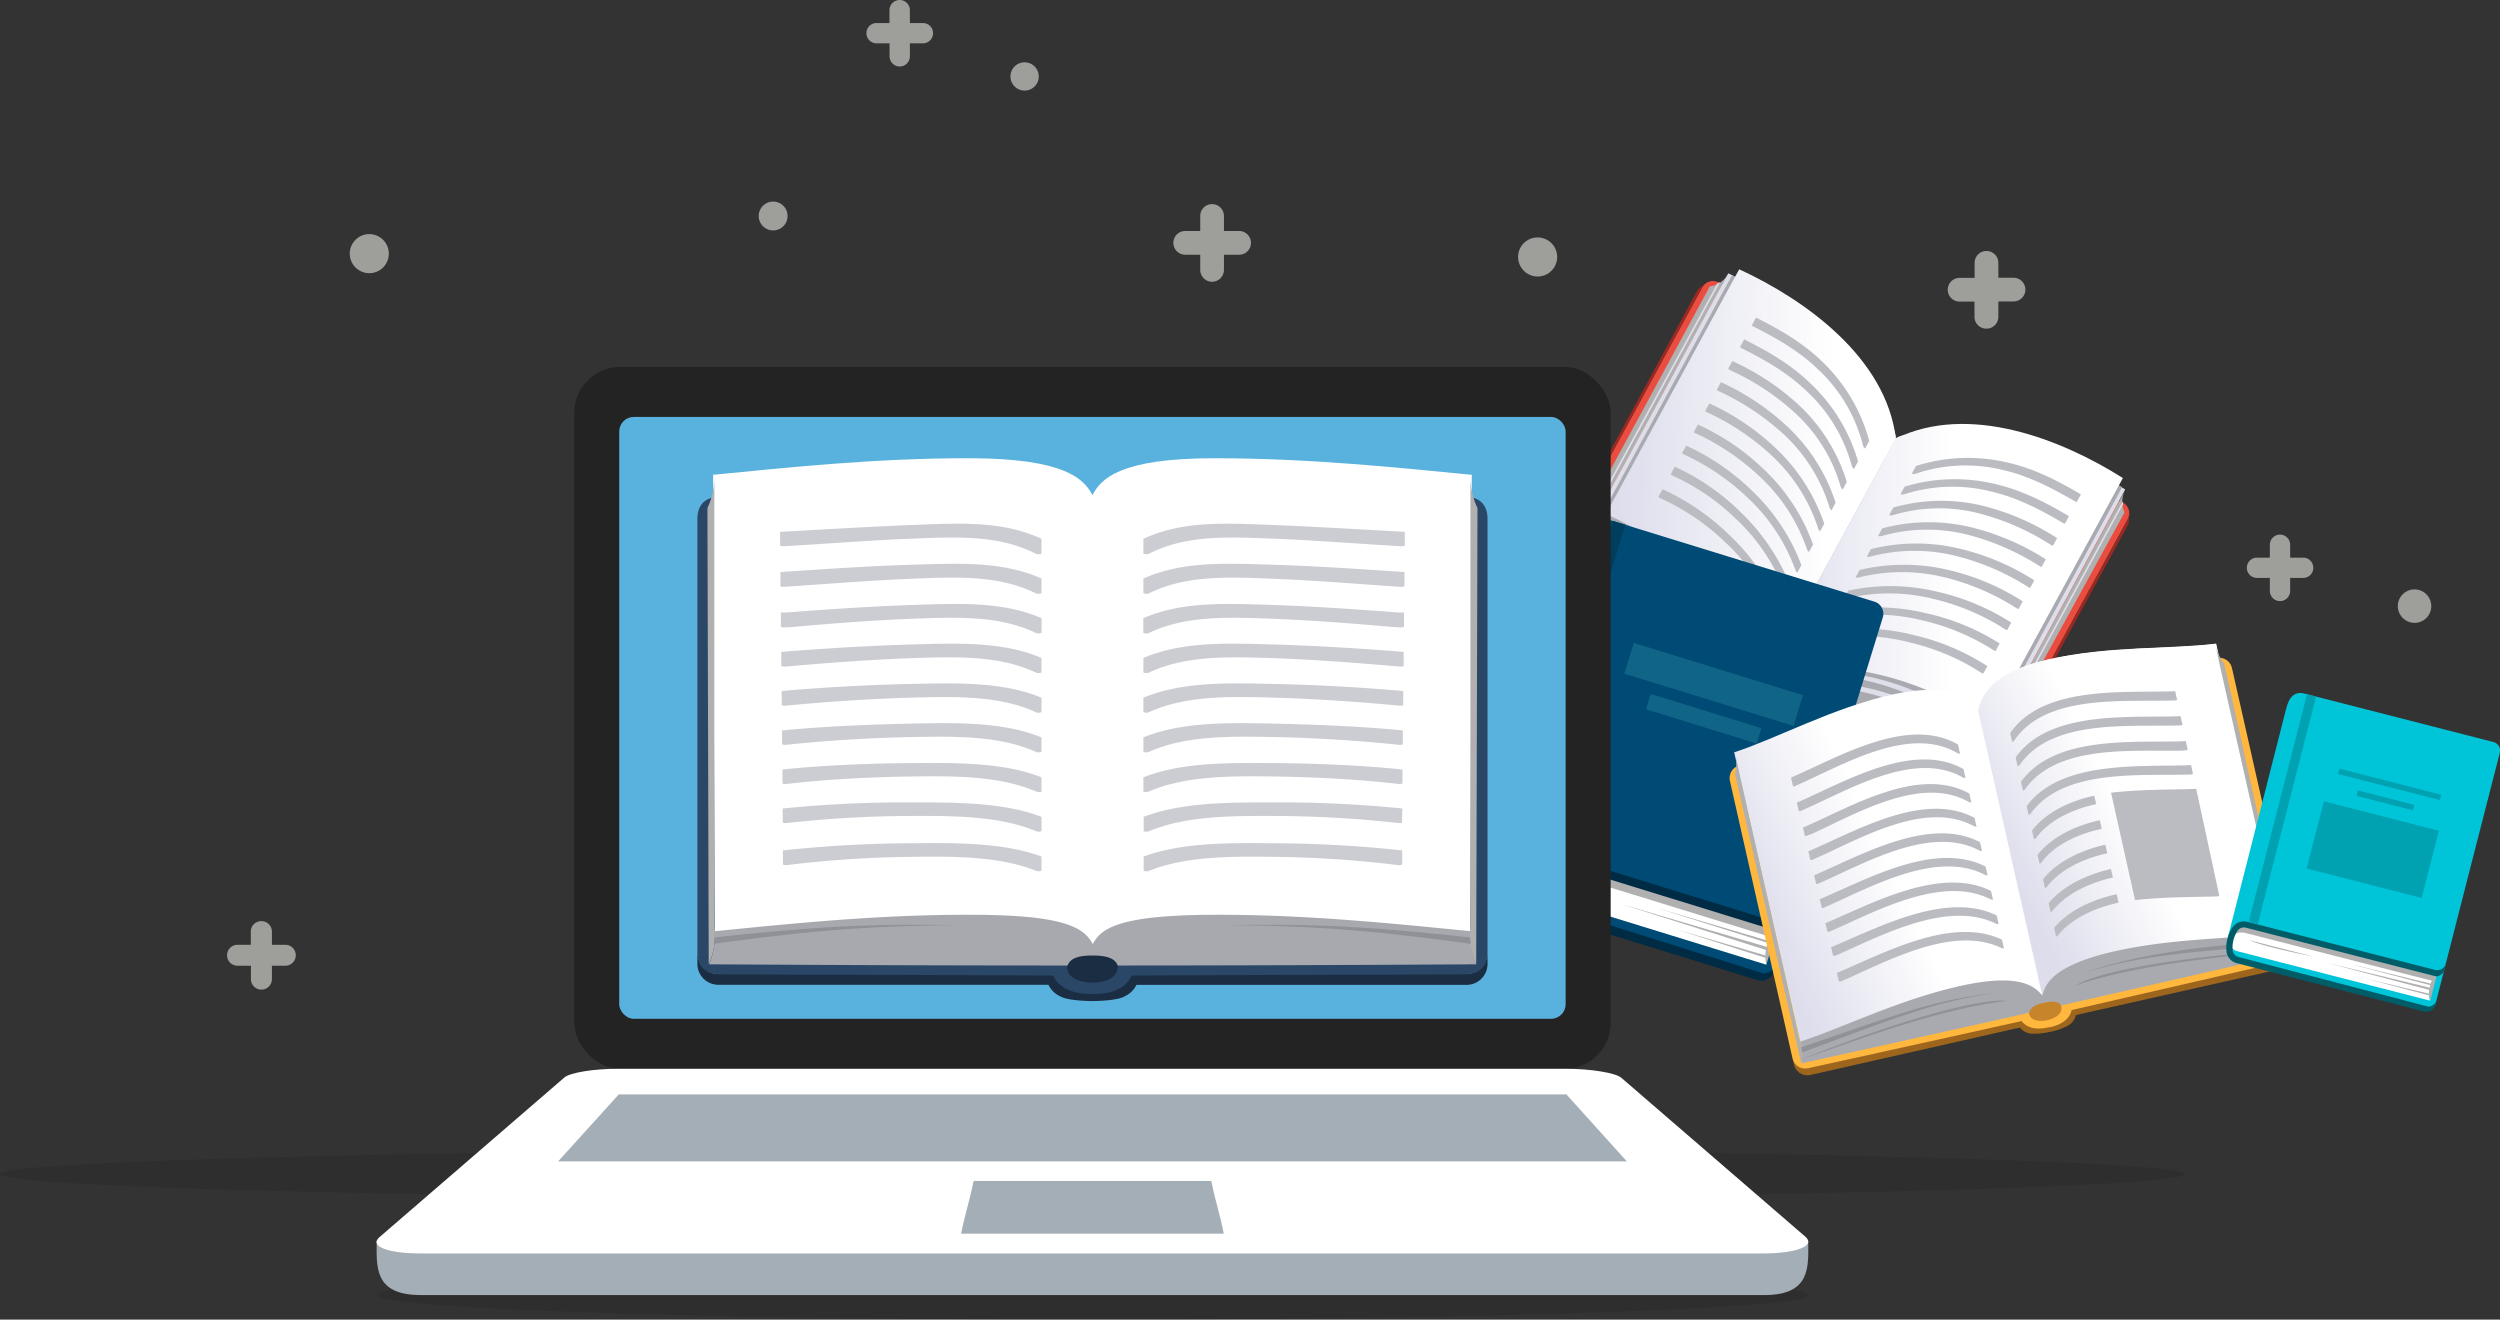 <svg xmlns="http://www.w3.org/2000/svg" xmlns:xlink="http://www.w3.org/1999/xlink" viewBox="0 0 542.46 286.33"><rect x="0" y="0" width="542.46" height="286.33" fill="#333333" stroke="none"/><defs><style>.cls-1{isolation:isolate;}.cls-10,.cls-11,.cls-12,.cls-13,.cls-15,.cls-16,.cls-17,.cls-18,.cls-19,.cls-2,.cls-20,.cls-21,.cls-22,.cls-23,.cls-25,.cls-27,.cls-29,.cls-3,.cls-32,.cls-33,.cls-34,.cls-35,.cls-36,.cls-4,.cls-5,.cls-6,.cls-7,.cls-8,.cls-9{fill-rule:evenodd;}.cls-2,.cls-28{opacity:0.1;}.cls-3{fill:#ea4c40;}.cls-4{fill:#9b2922;}.cls-5{fill:#b0b0b0;}.cls-6{fill:#dddeea;}.cls-7{fill:#a8aab0;}.cls-8{fill:url(#GradientFill_3);}.cls-9{fill:url(#GradientFill_3-2);}.cls-10{fill:#babcc2;}.cls-11{fill:#004b76;}.cls-12{fill:#fff;}.cls-13{fill:#002b44;}.cls-14{fill:#003e5e;}.cls-15{fill:#106587;}.cls-16{fill:#9d661c;}.cls-17{fill:#ffb73e;}.cls-18{fill:#c6852b;}.cls-19{fill:url(#GradientFill_3-3);}.cls-20{fill:url(#GradientFill_3-4);}.cls-21{fill:#919299;}.cls-22{fill:#00c5d9;}.cls-23{fill:#005d68;}.cls-24,.cls-25{fill:#00a2b2;}.cls-26{opacity:0.55;mix-blend-mode:soft-light;}.cls-27{fill:#f6f6ef;}.cls-29{fill:#a4aeb7;}.cls-30{fill:#232323;}.cls-31{fill:#59b2de;}.cls-32{fill:#1b2d42;}.cls-33{fill:#2b4768;}.cls-34{fill:#cbcdd2;}.cls-35{fill:#a7a9af;}.cls-36{fill:#909198;}</style><linearGradient id="GradientFill_3" x1="350.78" y1="102.62" x2="397.19" y2="103.75" gradientUnits="userSpaceOnUse"><stop offset="0" stop-color="#ddddec"/><stop offset="1" stop-color="#fff"/></linearGradient><linearGradient id="GradientFill_3-2" x1="384.58" y1="124.4" x2="423.79" y2="124.4" xlink:href="#GradientFill_3"/><linearGradient id="GradientFill_3-3" x1="561.44" y1="305.87" x2="591.89" y2="299.21" gradientTransform="translate(-230.38 32.81) rotate(-12.79)" xlink:href="#GradientFill_3"/><linearGradient id="GradientFill_3-4" x1="615.35" y1="300.5" x2="642.88" y2="293.26" gradientTransform="translate(-230.38 32.81) rotate(-12.79)" xlink:href="#GradientFill_3"/></defs><g class="cls-1"><g id="Layer_2" data-name="Layer 2"><g id="Desing_Layer" data-name="Desing Layer"><path class="cls-2" d="M237,249.22c-130.91,0-237,2.48-237,5.54s106.13,5.53,237,5.53,237.05-2.48,237.05-5.53S368,249.22,237,249.22Z"/><path class="cls-3" d="M411,95.84h0l2.93,1.6L460.58,109a2.68,2.68,0,0,1,1.09,3.69L433.79,163.9c-.65,1.22-1.81,1.61-3.7,1.09l-45-10.56c-.92.73-2.78,1.32-5.67-.3l-.14-.07h0l-.14-.07c-2.93-1.55-3.44-3.43-3.33-4.6l-33.28-32.06c-1.47-1.3-1.77-2.49-1.09-3.7l27.88-51.2A2.66,2.66,0,0,1,373,61.33l35,32.92Z"/><path class="cls-4" d="M378.63,148.22h0c-.16.31-.26.47-.42.77a2.65,2.65,0,0,0-.29.73c-.28.95.06,1.85,2,2.93l0,0,0,0h0l0,0,0,0c2,1.07,2.93.86,3.57.11a2.56,2.56,0,0,0,.46-.64l.41-.77h0l.14-.24a28.76,28.76,0,0,0-2.84-1.75l0,0h0l0,0a30.13,30.13,0,0,0-3-1.43Z"/><path class="cls-5" d="M342.33,115.07,371,62.14a5.3,5.3,0,0,0,3.83-2.45l-28.87,53a4.93,4.93,0,0,1-3.58,2.43Zm89.76,48.87L461,111.18a5.34,5.34,0,0,1,0-4.54l-28.81,53A5,5,0,0,0,432.09,163.94Z"/><path class="cls-6" d="M432.2,159.62l-49.75-11.25-.05,0,0,0-36.44-35.69L375,59.31c8.39,3.57,23.58,21.77,29.7,26.51,5.27,4.08,6.84,8.14,6.64,9.3l0,0h0l0,0c.87-.8,5.13-1.68,11.42.53,7.3,2.57,30.83,5.45,38.38,10.56Z"/><path class="cls-6" d="M372.58,61.56c.22-.12.43-.25.65-.39l-28.85,53a5.93,5.93,0,0,1-.66.41l28.86-53Zm88.05,47.94c0-.25,0-.5,0-.76l-28.84,53a5,5,0,0,0,0,.78Z"/><path class="cls-7" d="M382.41,148.34h0c-5.23-22.25-25.76-30.83-35.3-35.87l28.72-52.75c8.53,4.35,22.94,21.53,28.86,26.11a27.22,27.22,0,0,1,3,2.68,23.31,23.31,0,0,1,1.44,10.79A23.11,23.11,0,0,1,419,94.65a26.47,26.47,0,0,1,3.88,1c7.06,2.49,29.31,5.26,37.59,10.06l-28.73,52.76c-9.4-5.28-27.75-17.86-49.28-10.19Z"/><path class="cls-7" d="M345.91,112.63a5.9,5.9,0,0,1-3.58,2.44l35.78,34.05,0,0c.66-.53,1.64-.56,3.49.44l0,0,.05,0h0l0,0,0,0c1.84,1,2.35,1.85,2.25,2.69v.05l48,11.57a5.94,5.94,0,0,1,.11-4.33c-12.91-6.84-29.42-17.34-49.75-11.24v-.13h0v0l-.1.08C376.44,127.93,358.67,119.76,345.91,112.63Z"/><path class="cls-8" d="M411.37,95.15l-28.9,53.08c-2.14-17.54-19.6-30.07-34-36.72l28.91-53.08C391.77,65.07,409.23,77.61,411.37,95.15Z"/><path class="cls-4" d="M433.74,165.29c-.78,1.34-2.13,1.44-3.71,1.08l-45-10.55a3.1,3.1,0,0,1-1.86.6,4,4,0,0,1-.49,0A12.9,12.9,0,0,1,379,155h0l-.11-.06h0l-.11-.06h0a12.94,12.94,0,0,1-3.24-2.35c-.1-.13-.19-.27-.28-.41a3.15,3.15,0,0,1-.5-1.88l-33.27-32.06c-1.16-1.13-1.81-2.32-1.11-3.7L368.19,63.2a2.43,2.43,0,0,1,.83-.91l1.14-.81a3.65,3.65,0,0,0-.83.94l-27.88,51.2c-.7,1.37-.27,2.32,1.09,3.7l33.83,32.16.05,0a1.87,1.87,0,0,0,.07,2,.36.36,0,0,1,.07.1h0a13.06,13.06,0,0,0,2.83,2h0l.11.07h0l.12.07h0a12.74,12.74,0,0,0,3.23,1.28H383a1.85,1.85,0,0,0,1.68-1l.05,0,45.37,11c1.9.39,2.93.24,3.7-1.09l27.88-51.21a3.79,3.79,0,0,0,.33-1.2l-.06,1.39a2.38,2.38,0,0,1-.31,1.19Z"/><path class="cls-9" d="M411.36,95.14l-28.9,53.08c15.89-7.72,35.9.15,49.27,8.6l28.9-53.09C447.26,95.28,427.25,87.42,411.36,95.14Z"/><path class="cls-10" d="M365,98.34a.87.87,0,0,0,.35.26,50,50,0,0,1,14,9.54,39.79,39.79,0,0,1,10.2,15.49,1.34,1.34,0,0,0,.45.62l.88-1.62a43.17,43.17,0,0,0-10.57-16,50.69,50.69,0,0,0-14.44-9.94c-.3.55-.6,1.1-.91,1.65Zm-2.48,4.58c.29-.55.59-1.1.89-1.65a49.57,49.57,0,0,1,14.42,10,45.06,45.06,0,0,1,10.64,15.86c-.29.54-.58,1.08-.88,1.62a1.2,1.2,0,0,1-.44-.6,41.49,41.49,0,0,0-10.28-15.37,48.92,48.92,0,0,0-14-9.61.84.84,0,0,1-.34-.25Zm-2.67,4.9.9-1.66a50.7,50.7,0,0,1,14.44,9.89,45.2,45.2,0,0,1,10.83,15.58l-.87,1.6a1.17,1.17,0,0,1-.45-.58,41.76,41.76,0,0,0-10.45-15.09,49.48,49.48,0,0,0-14.06-9.48,1.19,1.19,0,0,1-.34-.26Zm20.28-37.26.9-1.65c4.95,2.51,10.19,5.42,14.56,9.75a37.13,37.13,0,0,1,10,17l-.91,1.67a1.4,1.4,0,0,1-.45-.72,33.91,33.91,0,0,0-9.66-16.39c-4.28-4.17-9.43-7-14.14-9.38a1.11,1.11,0,0,1-.33-.25Zm-2.58,4.74.9-1.66c4.93,2.45,10.17,5.4,14.56,9.72a37.51,37.51,0,0,1,10.16,16.77l-.9,1.66a1.46,1.46,0,0,1-.46-.7,34.3,34.3,0,0,0-9.78-16.2c-4.31-4.15-9.45-7-14.15-9.34a1.31,1.31,0,0,1-.33-.25ZM375,80l.9-1.65.64.3a53.64,53.64,0,0,1,14.19,9.62,38,38,0,0,1,10,16.32l-.9,1.65a1.28,1.28,0,0,1-.45-.68A34.65,34.65,0,0,0,389.92,90a53.66,53.66,0,0,0-13.77-9.34l-.82-.37A1.15,1.15,0,0,1,375,80Zm-2.49,4.58.9-1.66a54.36,54.36,0,0,1,14.53,9.74,39.08,39.08,0,0,1,10.36,16.43l-.89,1.64a1.25,1.25,0,0,1-.45-.67,35.82,35.82,0,0,0-10-15.89,54.39,54.39,0,0,0-14.13-9.34,1.11,1.11,0,0,1-.33-.25ZM370,89.19l.9-1.65a52.73,52.73,0,0,1,14.5,9.8,40.4,40.4,0,0,1,10.43,16.3l-.89,1.62a1.31,1.31,0,0,1-.45-.65,37.08,37.08,0,0,0-10.06-15.76,52.65,52.65,0,0,0-14.09-9.41.84.84,0,0,1-.34-.25Zm-2.49,4.58.9-1.66A51.47,51.47,0,0,1,382.9,102a41.8,41.8,0,0,1,10.5,16.15l-.89,1.63a1.36,1.36,0,0,1-.44-.64,38.36,38.36,0,0,0-10.13-15.63A51.47,51.47,0,0,0,367.87,94,1.06,1.06,0,0,1,367.53,93.77Z"/><path class="cls-6" d="M345.48,113.17q-.3.35-.6.63c20.76,12.26,28.78,19.73,35.48,32.92-6.81-16.47-15.94-22.25-34.88-33.55Zm86.5,47.1a5.65,5.65,0,0,0-.2.84c-21.56-10.78-32.19-13.46-46.91-11.93C402.4,146,412.21,150.49,432,160.27Z"/><path class="cls-10" d="M435.5,136.71a.92.92,0,0,1-.4-.15,50.16,50.16,0,0,0-15.64-6.62,39.75,39.75,0,0,0-18.54-.16,1.29,1.29,0,0,1-.76,0l.88-1.62a43.22,43.22,0,0,1,19.18.2,50.58,50.58,0,0,1,16.18,6.73c-.29.55-.6,1.11-.9,1.66ZM433,141.28l.9-1.65A49.61,49.61,0,0,0,417.69,133a45,45,0,0,0-19.1-.34l-.88,1.62a1.22,1.22,0,0,0,.74,0,41.45,41.45,0,0,1,18.48.29,48.79,48.79,0,0,1,15.68,6.55.92.92,0,0,0,.4.15Zm-2.67,4.9c.3-.55.61-1.1.9-1.65a50.55,50.55,0,0,0-16.14-6.77,45.26,45.26,0,0,0-19-.64c-.29.54-.59,1.07-.87,1.6a1.09,1.09,0,0,0,.72.06,41.68,41.68,0,0,1,18.35.6A49.24,49.24,0,0,1,429.93,146a1.25,1.25,0,0,0,.41.14Zm20.29-37.26a1.07,1.07,0,0,1-.39-.14c-4.58-2.64-9.73-5.44-15.55-6.78a33.9,33.9,0,0,0-19,.78,1.3,1.3,0,0,1-.85,0l.91-1.67a37.06,37.06,0,0,1,19.7-.78c6,1.31,11.29,4.14,16.09,6.94l-.9,1.64Zm-2.58,4.74q.45-.81.9-1.65c-4.73-2.81-10.05-5.61-16.06-7a37.54,37.54,0,0,0-19.6.58l-.9,1.65a1.38,1.38,0,0,0,.83,0,34.34,34.34,0,0,1,18.92-.57c5.82,1.37,11,4.15,15.52,6.81a1,1,0,0,0,.39.14Zm-2.58,4.75.9-1.65-.6-.38a53.79,53.79,0,0,0-15.79-6.7,38.17,38.17,0,0,0-19.14.44l-.9,1.66a1.35,1.35,0,0,0,.82,0,34.63,34.63,0,0,1,18.24-.49,53.58,53.58,0,0,1,15.31,6.49l.76.49a1.06,1.06,0,0,0,.4.14ZM443,123a1.06,1.06,0,0,1-.4-.14,54.28,54.28,0,0,0-15.51-6.8,36,36,0,0,0-18.77.24,1.39,1.39,0,0,1-.81,0l.9-1.65a39.13,39.13,0,0,1,19.42-.21,53.8,53.8,0,0,1,16.07,6.92L443,123Zm-2.5,4.58.91-1.66a52.82,52.82,0,0,0-16.11-6.85,40.35,40.35,0,0,0-19.35.08l-.88,1.62a1.24,1.24,0,0,0,.79,0,37.15,37.15,0,0,1,18.7-.1,52.69,52.69,0,0,1,15.55,6.73.88.88,0,0,0,.39.15ZM438,132.13c.3-.54.6-1.1.9-1.65a51.45,51.45,0,0,0-16.14-6.81,41.89,41.89,0,0,0-19.26,0l-.89,1.62a1.36,1.36,0,0,0,.78,0,38.32,38.32,0,0,1,18.62,0A51.34,51.34,0,0,1,437.59,132,1.06,1.06,0,0,0,438,132.13Z"/><path class="cls-11" d="M349.36,112.85l57.32,17.69a2.74,2.74,0,0,1,1.84,3.49l-23.7,76.76-2,1.72-57.66-17.73-2-2.22L321.8,187l21.45-69.49c.95-3.08,2.32-5.57,5.63-4.79A3.36,3.36,0,0,1,349.36,112.85Z"/><path class="cls-12" d="M329,183.49,385.82,201c-2.35,3-2.81,4.55-2.57,8.32L324.5,191.2C320.2,189.83,323.42,181.76,329,183.49Z"/><path class="cls-5" d="M383.58,204.61,359.44,197l24.35,7.17a5.79,5.79,0,0,1,.47-.84l-56.89-17.56a4.09,4.09,0,0,0-3.22.15l1.51-2.27a3.72,3.72,0,0,1,1.68.1l58.13,18.11.14-.13-.05.16h0l-2.31,7.49a10.44,10.44,0,0,1-.19-1.54l-19.15-6.12,19.15,5.58a7.73,7.73,0,0,1,.11-1.18l-31.57-10,31.72,9.33a7.3,7.3,0,0,1,.26-.79Zm-55.12-16.68c4.32,2.31,19.14,5.93,19.72,6.09Z"/><path class="cls-13" d="M385.52,202l-57.89-17.87a2.35,2.35,0,0,0-2.61.79,7.88,7.88,0,0,0-1.44,2.8,8.28,8.28,0,0,0-.41,3.18h0a2.33,2.33,0,0,0,1.71,2.16h0l57.79,18.16a2.85,2.85,0,0,0,2.35-1.32h.1a2.29,2.29,0,0,0,.1-.23l-.4,1.3a2.78,2.78,0,0,1-3.45,1.7l-57.05-17.63h0a4.14,4.14,0,0,1-3-3.78h0a10.19,10.19,0,0,1,.49-4,9.67,9.67,0,0,1,1.83-3.49,4.14,4.14,0,0,1,4.61-1.35l.33.1,2.76.85,6.06,1.88,48,14.8a2.85,2.85,0,0,0,3.42-1.8l-.62,2A2.75,2.75,0,0,1,385.52,202Z"/><rect class="cls-14" x="304.32" y="146.69" width="72.6" height="2.89" transform="translate(98.62 429.91) rotate(-72.85)"/><path class="cls-15" d="M354.51,139.51l36.71,11.34-2.05,6.65-36.72-11.33,2.06-6.66Zm3.67,11.07-1,3.33,24,7.42,1-3.32Z"/><path class="cls-16" d="M498.2,206.55A3,3,0,0,1,496,210l-44.45,10-1.13.29a3.26,3.26,0,0,1-1.06,1.78l-.4.34a14.19,14.19,0,0,1-4,1.47h0l-.08,0-.08,0h0a13.89,13.89,0,0,1-4.24.39,3.18,3.18,0,0,1-.51-.13,3.24,3.24,0,0,1-1.72-1.15l-1.15.22-44.43,10.06a3,3,0,0,1-3.46-2.18l-.33-1.48a2.91,2.91,0,0,0,3.46,2.18l46.77-10.55h.05a2,2,0,0,0,1.44,1.51l.12,0h0a13.41,13.41,0,0,0,3.67-.37h.09l.06,0h0a13.83,13.83,0,0,0,3.47-1.24h0l.09-.07a2,2,0,0,0,.65-2l.05,0,46.77-10.55a2.92,2.92,0,0,0,2.19-3.46Z"/><path class="cls-17" d="M429.27,154.42l-.12,0-51.58,11.63a2.84,2.84,0,0,0-2.19,3.46l13.56,60.11a2.84,2.84,0,0,0,3.46,2.18l46.26-10.24c.73,1,2.46,2.16,5.89,1.34l.1,0,.11,0c3.45-.73,4.52-2.51,4.74-3.73l46.18-10.62a2.85,2.85,0,0,0,2.19-3.46L484.31,145a2.85,2.85,0,0,0-3.46-2.19Z"/><path class="cls-18" d="M447,217.16h0c.09.36.13.56.21.91a2.63,2.63,0,0,1,.08.83c0,2.36-5.82,3.68-6.82,1.54a2.85,2.85,0,0,1-.28-.79c-.08-.35-.12-.55-.2-.91h0a2.86,2.86,0,0,0-.07-.28,33.18,33.18,0,0,1,7-1.58Z"/><path class="cls-19" d="M443.15,216.53l0-.22c-1.69-1.89-4.79-3-17.65-.15-13.3,3-25.57,7.19-34.77,10.22l-14.44-63.14.18-.06v0c9.2-3,21.07-9.56,34.26-12.5s16.81,1.6,18.49,3.58c.68-2.51,2-8.17,15.17-11.17s26.69-2.21,36.3-3.42v0l.18,0,14.08,63.22c-9.62,1.21-22.51,2.66-35.8,5.69-12.84,2.94-15.16,5.29-15.88,7.72l0,.22-.08-.1Z"/><path class="cls-20" d="M429.21,154.15c.68-2.57,2.17-8.09,15.13-11,13.17-3,26.69-2.21,36.3-3.42v0l.18,0,14.08,63.22c-9.62,1.21-22.51,2.66-35.8,5.69-12.84,2.94-15.16,5.29-15.88,7.72Z"/><path class="cls-7" d="M458.63,206.46c13.17-3,26.57-2.73,36.19-4a10.59,10.59,0,0,0,1.82,4.39c-16.92,3.92-33.18,7.65-49.4,11.31l0,0c-.51-.74-1.51-1.06-3.69-.57h-.1c-2.18.5-2.94,1.21-3.09,2.1v.05c-16.23,3.65-32.52,7.27-49.48,11a10.45,10.45,0,0,0-.23-4.73c9.2-3,21.18-9,34.37-12s16.46,0,18.14,2C443.79,213.57,445.45,209.47,458.63,206.46Z"/><path class="cls-5" d="M496.64,206.9l-14-62.87a10.13,10.13,0,0,1-2-4.36l1,4.59,13,57.6h0a9.75,9.75,0,0,0,2,5ZM390.83,230.76,376.48,168a10.14,10.14,0,0,0-.06-4.8l1,4.59,13,57.6h0A9.7,9.7,0,0,1,390.83,230.76Z"/><path class="cls-21" d="M495,203.71c0,.19.1.38.16.56s.12.37.19.55c-3.68.32-7.36.66-11,1s-7.35.65-11,1.07-7.44.94-11.11,1.66a103.35,103.35,0,0,0-10.84,2.81,102.71,102.71,0,0,1,10.78-3.13c3.64-.83,7.33-1.45,11-2s7.26-.9,10.91-1.31L495,203.71Zm1,2.44c-15.63.81-39.26,3.76-45.64,7.69C464.76,208.92,484.37,207.5,496,206.15Z"/><path class="cls-21" d="M390.85,227.22c0,.19.07.38.1.57a5.42,5.42,0,0,1,.06.58l10.39-3.85c3.47-1.28,6.93-2.57,10.41-3.76s7.12-2.35,10.74-3.27a101.68,101.68,0,0,1,11-2.12,108.35,108.35,0,0,0-11.08,1.8c-3.64.82-7.24,1.84-10.81,3s-7,2.31-10.41,3.5l-10.4,3.58Zm.16,2.62c14.47-6,37.07-13.46,44.53-12.65C420.43,218.91,402.11,226.06,391,229.84Z"/><path class="cls-10" d="M397.76,207.39a2.25,2.25,0,0,0,.46,0c9.73-4.27,24.15-12.07,34.67-7.06a1.55,1.55,0,0,0,.78.19l-.42-1.89c-10.91-5.32-25.74,2.63-35.93,6.92.15.63.3,1.25.44,1.88Zm78.79-36.19,5,23.15a1.07,1.07,0,0,1-.44.16c-4.41.15-11.22.07-17.84.79L458.06,172c6.82-.78,13.86-.63,18.49-.83Zm-18.09,19.21c-5.42,1.21-10.2,3.71-12.9,7a1.44,1.44,0,0,1-.62.51l-.42-1.9c2.78-3.49,7.82-6.17,13.52-7.46l.42,1.83Zm1.23,5.46-.41-1.83c-5.71,1.22-10.75,3.84-13.57,7.29.14.63.28,1.26.43,1.89a1.43,1.43,0,0,0,.61-.5c2.71-3.26,7.51-5.69,12.94-6.85Zm12.71-44a1.36,1.36,0,0,1-.43.11c-10.65.4-27.67-1.51-34.69,8.39a1.54,1.54,0,0,1-.67.65c-.15-.65-.3-1.3-.44-1.95,7.21-10.42,24.7-8.68,35.82-9.08.13.63.27,1.26.41,1.88Zm1.17,5.41c-.14-.63-.28-1.26-.41-1.88-11.11.41-28.5-1.35-35.8,8.95.15.66.29,1.31.44,1.95a1.53,1.53,0,0,0,.66-.63c7.11-9.79,24-7.87,34.68-8.28a1.3,1.3,0,0,0,.43-.11Zm1.16,5.4a1.33,1.33,0,0,1-.43.13l-1,.07c-10.43.21-26.7-1.4-33.68,8.09a1.53,1.53,0,0,1-.66.61c-.15-.65-.29-1.29-.44-1.94,7.27-10.06,24-8.46,35-8.79l.77-.05c.13.63.26,1.25.4,1.88Zm1.11,5.23c-.14-.63-.27-1.26-.4-1.89-11.1.45-28.29-1.14-35.69,8.91.14.65.29,1.29.43,1.93a1.51,1.51,0,0,0,.65-.59c7.2-9.58,23.93-7.85,34.58-8.22a2,2,0,0,0,.43-.14Zm-21,6.58c-5.41,1.15-10.17,3.59-12.85,7.07a1.53,1.53,0,0,1-.64.58c-.14-.64-.29-1.28-.43-1.92,2.77-3.69,7.8-6.34,13.5-7.57l.42,1.84Zm1.2,5.32-.42-1.84c-5.7,1.25-10.72,3.91-13.51,7.54.15.64.29,1.27.43,1.9a1.32,1.32,0,0,0,.64-.55c2.67-3.43,7.44-5.88,12.86-7Zm1.2,5.33-.42-1.85c-5.69,1.27-10.72,3.94-13.52,7.51.15.63.29,1.27.43,1.9a1.4,1.4,0,0,0,.63-.54c2.69-3.37,7.47-5.84,12.88-7ZM399,213l-.42-1.89c10.18-4.27,24.87-12.39,35.83-7.22l.42,1.89a1.37,1.37,0,0,1-.76-.18c-10.56-4.88-24.87,3.11-34.6,7.35a1.45,1.45,0,0,1-.47,0Zm-9.95-42.35a1.5,1.5,0,0,0,.43-.09c9.79-4.21,24.34-13.24,34.94-7.32a1.6,1.6,0,0,0,.89.31c-.15-.66-.3-1.3-.44-2-11-6.31-26,2.77-36.25,7.18.14.63.29,1.25.43,1.88Zm1.27,5.38c-.15-.62-.29-1.25-.44-1.87,10.21-4.4,25.16-13.45,36.18-7.28.14.65.29,1.3.44,1.95a1.61,1.61,0,0,1-.87-.29c-10.63-5.79-25.08,3.2-34.88,7.41a1.22,1.22,0,0,1-.43.08Zm1.27,5.38a1.27,1.27,0,0,0,.44-.07L393,181c9.5-4.29,23.51-12.72,33.89-7.16a1.47,1.47,0,0,0,.86.27c-.15-.64-.29-1.29-.44-1.93-10.88-6-25.34,2.68-35.39,7.09l-.71.28.44,1.87Zm1.23,5.2c-.14-.63-.29-1.26-.44-1.88,10.22-4.36,25.06-13.17,36.06-7.27.15.64.3,1.29.44,1.92a1.46,1.46,0,0,1-.84-.25c-10.62-5.57-25,3.19-34.77,7.42a1.63,1.63,0,0,1-.45.06Zm1.24,5.2a1.33,1.33,0,0,0,.45-.07c9.78-4.23,24.14-12.73,34.73-7.32a1.49,1.49,0,0,0,.83.24c-.14-.63-.29-1.28-.43-1.92-11-5.74-25.81,2.84-36,7.18.15.64.29,1.26.44,1.89Zm1.24,5.19-.45-1.88c10.23-4.32,25-12.69,36-7.09.14.64.29,1.27.43,1.91a1.29,1.29,0,0,1-.81-.23c-10.56-5.28-25,3-34.7,7.23a1.14,1.14,0,0,1-.45.06Zm1.22,5.21c-.14-.63-.3-1.26-.44-1.89,10.2-4.31,25-12.45,35.94-7,.15.63.29,1.27.43,1.91a1.42,1.42,0,0,1-.79-.22c-10.54-5.14-24.94,2.9-34.69,7.15A1.64,1.64,0,0,1,396.55,202.19Z"/><path class="cls-22" d="M500.17,150.53,541,161a1.93,1.93,0,0,1,1.41,2.39c-4.88,19-9.13,35.6-14,54.69l-1.34,1.28L486,208.87l-1.46-1.49-1.16-3.86L496,154c.56-2.19,1.44-4,3.79-3.56Z"/><path class="cls-12" d="M488.3,200.81l40.47,10.37a6.89,6.89,0,0,0-1.52,5.93l-41.86-10.73C482.33,205.56,484.31,199.79,488.3,200.81Z"/><path class="cls-5" d="M527.32,213.77l-17.2-4.55,17.33,4.21c.09-.21.19-.41.3-.61l-40.53-10.38a4.08,4.08,0,0,0-2.35.17L486,201a2.77,2.77,0,0,1,1.18,0l41.42,10.73.1-.09,0,.11h0l-1.37,5.34a7.16,7.16,0,0,1-.18-1.08l-13.66-3.64,13.64,3.26a5.71,5.71,0,0,1,0-.83l-22.5-5.95,22.59,5.46c0-.19.09-.37.15-.56ZM488.06,204c3.11,1.47,13.64,3.51,14.05,3.6Z"/><path class="cls-23" d="M528.59,211.86,487.35,201.3a1.67,1.67,0,0,0-1.81.63,6.54,6.54,0,0,0-1.09,4.26h0a1.68,1.68,0,0,0,1.28,1.46h0l41.19,10.78a2,2,0,0,0,1.6-1h.07l.06-.17-.24.93a2,2,0,0,1-2.36,1.31L485.39,209h0a2.92,2.92,0,0,1-2.27-2.55h0a7,7,0,0,1,.21-2.79,7,7,0,0,1,1.16-2.52,2.89,2.89,0,0,1,3.19-1.1l.24.06,2,.5,4.32,1.11,34.17,8.75a2,2,0,0,0,2.34-1.38l-.37,1.42A2,2,0,0,1,528.59,211.86Z"/><rect class="cls-24" x="469.72" y="174.58" width="51.02" height="2.03" transform="translate(202.23 611.76) rotate(-75.63)"/><path class="cls-25" d="M504.32,173.88l24.8,6.36a.08.08,0,0,1,.06.11l-3.69,14.41a.08.08,0,0,1-.11.06l-24.8-6.35a.08.08,0,0,1-.06-.11L504.21,174a.09.09,0,0,1,.11-.07Zm7.3-2.38-.3,1.19,12.24,3.14.3-1.19-12.24-3.14Zm-4-4.73-.31,1.19,22.11,5.66.3-1.18Z"/><g class="cls-26"><path class="cls-27" d="M431,54.46h0A2.57,2.57,0,0,1,433.61,57v3.26h3.29a2.59,2.59,0,0,1,2.58,2.58h0a2.58,2.58,0,0,1-2.58,2.57h-3.29v3.3A2.57,2.57,0,0,1,431,71.31h0a2.57,2.57,0,0,1-2.57-2.57v-3.3H425.2a2.57,2.57,0,0,1-2.57-2.57h0a2.58,2.58,0,0,1,2.57-2.58h3.26V57A2.57,2.57,0,0,1,431,54.46Z"/><path class="cls-27" d="M263,44.29h0a2.58,2.58,0,0,1,2.58,2.57v3.26h3.29a2.58,2.58,0,0,1,2.57,2.58h0a2.57,2.57,0,0,1-2.57,2.57h-3.29v3.29A2.59,2.59,0,0,1,263,61.14h0a2.58,2.58,0,0,1-2.57-2.58V55.27h-3.26a2.57,2.57,0,0,1-2.57-2.57h0a2.58,2.58,0,0,1,2.57-2.58h3.26V46.86A2.57,2.57,0,0,1,263,44.29Z"/><path class="cls-27" d="M195.23,0h0a2.21,2.21,0,0,1,2.2,2.2V5h2.82a2.2,2.2,0,0,1,2.21,2.2h0a2.2,2.2,0,0,1-2.21,2.2h-2.82v2.83a2.21,2.21,0,0,1-2.2,2.2h0a2.21,2.21,0,0,1-2.21-2.2V9.4h-2.79A2.19,2.19,0,0,1,188,7.2h0a2.19,2.19,0,0,1,2.2-2.2H193V2.2A2.21,2.21,0,0,1,195.23,0Z"/><path class="cls-27" d="M222.33,19.66a3.07,3.07,0,1,0-3.08-3.06,3.09,3.09,0,0,0,3.08,3.06Z"/><path class="cls-27" d="M333.65,60a4.24,4.24,0,1,0-4.25-4.22A4.26,4.26,0,0,0,333.65,60Z"/><path class="cls-27" d="M80.14,59.28a4.24,4.24,0,1,0-4.25-4.22,4.26,4.26,0,0,0,4.25,4.22Z"/><path class="cls-27" d="M167.77,50a3.13,3.13,0,1,0-3.14-3.12A3.14,3.14,0,0,0,167.77,50Z"/><path class="cls-27" d="M494.73,116h0a2.21,2.21,0,0,1,2.2,2.2V121h2.82a2.19,2.19,0,0,1,2.2,2.2h0a2.19,2.19,0,0,1-2.2,2.2h-2.82v2.83a2.21,2.21,0,0,1-2.2,2.2h0a2.21,2.21,0,0,1-2.21-2.2V125.4h-2.79a2.19,2.19,0,0,1-2.2-2.2h0a2.19,2.19,0,0,1,2.2-2.2h2.79v-2.8A2.21,2.21,0,0,1,494.73,116Z"/><path class="cls-27" d="M523.93,135.15a3.63,3.63,0,1,0-3.64-3.61,3.64,3.64,0,0,0,3.64,3.61Z"/><path class="cls-27" d="M56.69,199.87h0A2.28,2.28,0,0,1,59,202.14V205h2.91a2.28,2.28,0,0,1,2.27,2.28h0a2.27,2.27,0,0,1-2.27,2.27H59v2.91a2.27,2.27,0,0,1-2.28,2.27h0a2.27,2.27,0,0,1-2.27-2.27v-2.91H51.54a2.27,2.27,0,0,1-2.27-2.27h0A2.27,2.27,0,0,1,51.54,205h2.88v-2.88A2.27,2.27,0,0,1,56.69,199.87Z"/></g><ellipse class="cls-28" cx="237.04" cy="281.01" rx="155.32" ry="5.32"/><path class="cls-29" d="M339.86,237.48H134.23c-4.08,0-9.88.2-12.61,2.52L81.73,269.29c0,5.6-.65,11.69,9.55,11.72H382.81c10.17,0,9.57-6.14,9.55-11.72L352.47,240C349.72,237.67,343.87,237.48,339.86,237.48Z"/><rect class="cls-30" x="124.6" y="79.62" width="224.89" height="152.29" rx="9.97"/><path class="cls-12" d="M339.86,231.91H134c-5.2,0-10.32.84-11.53,1.88q-20.07,17.33-40.14,34.66c-2.24,1.94,1.72,3.53,8.94,3.53H382.51c7.34,0,11.52-1.66,9.22-3.64L351.8,233.86C350.56,232.79,345.14,231.91,339.86,231.91Z"/><rect class="cls-31" x="134.36" y="90.47" width="205.36" height="130.59" rx="3.15"/><path class="cls-29" d="M211.26,256.24h51.57c.9,4.51,1.81,6.92,2.71,11.44h-57C209.45,263.16,210.35,260.75,211.26,256.24Z"/><path class="cls-29" d="M134.26,237.47H339.89L353,252H121.11Z"/><path class="cls-32" d="M322.77,209.25a4.55,4.55,0,0,1-4.44,4.45l-69.94,0-1.8,0A5.13,5.13,0,0,1,244.4,216c-.23.13-.47.25-.71.36-1.6.71-5.23.85-6.49.85h-.32c-1.25,0-4.88-.14-6.48-.85-.24-.11-.48-.23-.71-.36a5.08,5.08,0,0,1-2.19-2.32l-1.8,0-69.94,0a4.54,4.54,0,0,1-4.44-4.45v-2.33c.3,2.7,1.75,4.22,4.44,4.45h73.7a3,3,0,0,0,1.64,2.76l.17.08h0c1.25.56,4.59.68,5.63.68h.29c1,0,4.37-.12,5.62-.68h0l.17-.08a3,3,0,0,0,1.64-2.76h73.7c2.69-.23,4.14-1.75,4.44-4.45Z"/><path class="cls-33" d="M237.14,107.75H155.76c-2.59.26-4.25,1.54-4.44,4.45v94.72c.22,2.59,1.59,4.26,4.44,4.45l72.75.3c.75,1.76,3,4.06,8.37,4h.33c5.42.06,7.62-2.24,8.37-4l72.75-.3c2.84-.19,4.22-1.86,4.44-4.45V112.2c-.19-2.91-1.85-4.19-4.44-4.45Z"/><path class="cls-32" d="M242.56,207.85h0c0,.56,0,.87,0,1.43a4.06,4.06,0,0,1-.16,1.27c-.77,3.55-10,3.55-10.74,0a4.38,4.38,0,0,1-.15-1.27c0-.56,0-.87,0-1.43h0c0-.14,0-.29,0-.44a52.33,52.33,0,0,1,11,0C242.57,207.56,242.56,207.71,242.56,207.85Z"/><path class="cls-12" d="M237,205.59v-.35c-1.9-3.41-6.16-6.15-26.39-6.2-20.92,0-40.73,2.14-55.54,3.57L154.74,103l.28,0v0c14.81-1.43,34.62-3.62,55.54-3.57,20.57.06,24.63,4.5,26.48,8,1.86-3.54,5.92-8,26.49-8,20.92,0,40.73,2.14,55.53,3.57v0l.29,0-.29,99.57c-14.8-1.43-34.61-3.62-55.53-3.57-20.23.05-24.49,2.79-26.39,6.2v.35l-.1-.18Z"/><path class="cls-34" d="M304.2,187.6a2.17,2.17,0,0,1-.71.13A241.09,241.09,0,0,0,276,185.92c-9.68-.15-19.2,0-26.76,3.07a1.53,1.53,0,0,1-1.09-.06v-3.08c7.93-2.92,17.73-3,27.68-2.88a267,267,0,0,1,28.43,1.56c0,1,0,2,0,3.07Zm-134.32,0a2.27,2.27,0,0,0,.71.13,241.43,241.43,0,0,1,27.55-1.81c9.67-.15,19.2,0,26.76,3.07a1.53,1.53,0,0,0,1.09-.06v-3.08c-7.93-2.92-17.73-3-27.68-2.88a267,267,0,0,0-28.43,1.56v3.07Zm-.59-69.18a1.78,1.78,0,0,0,.67.11c8.72-.48,18.38-1.28,27.87-1.65s18.83-.89,26.93,3.27a1.48,1.48,0,0,0,1.23-.05v-3.19c-8.59-4-18.17-3.38-27.94-3s-19.63,1-28.78,1.49c0,1,0,2,0,3.06Zm.07,8.8a2,2,0,0,0,.68.12c8.64-.56,18.3-1.38,27.8-1.76s18.88-.86,26.94,3.18a1.52,1.52,0,0,0,1.21-.07v-3.16c-8.53-3.82-18.13-3.29-27.93-3s-19.66,1-28.72,1.59c0,1,0,2,0,3.06Zm.09,8.8a1.84,1.84,0,0,0,.68.12l1.49-.07c8.55-.75,18-1.51,27.19-1.84s18.25-.62,26,3.13a1.49,1.49,0,0,0,1.2-.06v-3.16c-8.32-3.62-17.75-3.21-27.35-2.9s-19.26,1-28.06,1.66l-1.16,0,0,3.07Zm.09,8.5a2.1,2.1,0,0,0,.69.13c8.49-.73,18.15-1.52,27.68-1.84s18.94-.64,26.91,3.15a1.54,1.54,0,0,0,1.17-.05v-3.15c-8.4-3.57-18.06-3.21-27.88-2.93s-19.72.91-28.59,1.62c0,1,0,2,0,3.07Zm.1,8.5a1.88,1.88,0,0,0,.69.11c8.42-.8,18.1-1.5,27.65-1.76s19-.44,26.85,3.19a1.47,1.47,0,0,0,1.16-.05v-3.12c-8.31-3.45-18-3.2-27.82-3s-19.76.77-28.56,1.55l0,3.07Zm.09,8.5a1.88,1.88,0,0,0,.69.11c8.36-.89,18.06-1.53,27.62-1.71s19-.26,26.8,3.25a1.45,1.45,0,0,0,1.15-.06V160c-8.21-3.32-17.91-3.2-27.77-3s-19.79.64-28.52,1.49l0,3.07Zm.07,8.49a2,2,0,0,0,.7.12c8.29-1,18-1.52,27.61-1.65s19-.06,26.76,3.29a1.5,1.5,0,0,0,1.12,0v-3.11c-8.11-3.17-17.83-3.16-27.71-3.09s-19.86.5-28.5,1.4c0,1,0,2,0,3.08Zm.06,8.48a1.72,1.72,0,0,0,.7.12,247,247,0,0,1,27.59-1.56c9.63-.05,19.11.12,26.74,3.34a1.56,1.56,0,0,0,1.1-.06v-3.09c-8-3.05-17.76-3.14-27.66-3.13a265.08,265.08,0,0,0-28.49,1.32c0,1,0,2,0,3.06ZM304.8,118.42a1.78,1.78,0,0,1-.67.11c-8.73-.48-18.38-1.28-27.88-1.65s-18.83-.89-26.92,3.27a1.48,1.48,0,0,1-1.23-.05v-3.19c8.59-4,18.17-3.38,27.93-3s19.64,1,28.79,1.49c0,1,0,2,0,3.06Zm-.07,8.8a2.08,2.08,0,0,1-.68.12c-8.65-.56-18.3-1.38-27.81-1.76s-18.87-.86-26.93,3.18a1.52,1.52,0,0,1-1.21-.07v-3.16c8.53-3.82,18.13-3.29,27.93-3s19.66,1,28.72,1.59c0,1,0,2,0,3.06Zm-.1,8.8a1.78,1.78,0,0,1-.68.12l-1.48-.07c-8.55-.75-18-1.51-27.19-1.84s-18.25-.62-26,3.13a1.49,1.49,0,0,1-1.2-.06v-3.16c8.32-3.62,17.75-3.21,27.35-2.9s19.26,1,28.05,1.66l1.17,0c0,1,0,2.05,0,3.07Zm-.09,8.5a2,2,0,0,1-.68.13c-8.5-.73-18.16-1.52-27.68-1.84s-18.94-.64-26.91,3.15a1.54,1.54,0,0,1-1.17-.05v-3.15c8.4-3.57,18.06-3.21,27.88-2.93s19.71.91,28.59,1.62l0,3.07Zm-.09,8.5a1.9,1.9,0,0,1-.7.11c-8.41-.8-18.09-1.5-27.64-1.76s-19-.44-26.85,3.19a1.47,1.47,0,0,1-1.16-.05v-3.12c8.31-3.45,18-3.2,27.82-3s19.76.77,28.56,1.55l0,3.07Zm-.09,8.5a2,2,0,0,1-.7.11c-8.35-.89-18.05-1.53-27.61-1.71s-19-.26-26.81,3.25a1.43,1.43,0,0,1-1.14-.06V160c8.21-3.32,17.91-3.2,27.76-3s19.8.64,28.53,1.49l0,3.07Zm-.08,8.49a1.91,1.91,0,0,1-.7.12c-8.28-1-18-1.52-27.6-1.65s-19-.06-26.76,3.29a1.5,1.5,0,0,1-1.12,0v-3.11c8.1-3.17,17.83-3.16,27.71-3.09s19.85.5,28.5,1.4l0,3.08Zm0,8.48a1.78,1.78,0,0,1-.7.12,247,247,0,0,0-27.59-1.56c-9.63-.05-19.11.12-26.74,3.34a1.56,1.56,0,0,1-1.1-.06v-3.09c8-3.05,17.76-3.14,27.66-3.13a265.2,265.2,0,0,1,28.49,1.32C304.24,176.45,304.23,177.48,304.23,178.49Z"/><path class="cls-35" d="M263.53,198.49c20.92-.06,40.73,2.13,55.53,3.56a16.38,16.38,0,0,0,1.25,7.19c-26.66.16-52.27.25-77.81.26l0-.07c-.52-1.28-1.9-2.09-5.34-2.1H237c-3.43,0-4.81.82-5.33,2.1l0,.07c-25.54,0-51.16-.1-77.81-.26a16.23,16.23,0,0,0,1.24-7.19c14.81-1.43,34.62-3.62,55.54-3.56,20.57,0,24.63,2.88,26.48,6.37C238.9,201.37,243,198.54,263.53,198.49Z"/><path class="cls-5" d="M320.31,209.24l.28-99a15.67,15.67,0,0,1-1.53-7.21v98h0a15,15,0,0,0,1.25,8.22Zm-166.53,0-.28-99A15.67,15.67,0,0,0,155,103v98h0A15,15,0,0,1,153.78,209.24Z"/><path class="cls-36" d="M319,203.41a13.22,13.22,0,0,0,.11,1.39c-8.78-1.19-17.56-2.3-26.35-3-9-.72-17.92-1-26.87-1.06,9-.15,17.93-.11,26.88.38,8.75.48,17.49,1.35,26.23,2.29Zm-164,0c0,.46-.05.92-.11,1.39,8.78-1.19,17.56-2.3,26.35-3s17.91-1,26.87-1.06c-9-.15-17.93-.11-26.88.38C172.54,201.6,163.8,202.47,155.06,203.41Z"/></g></g></g></svg>